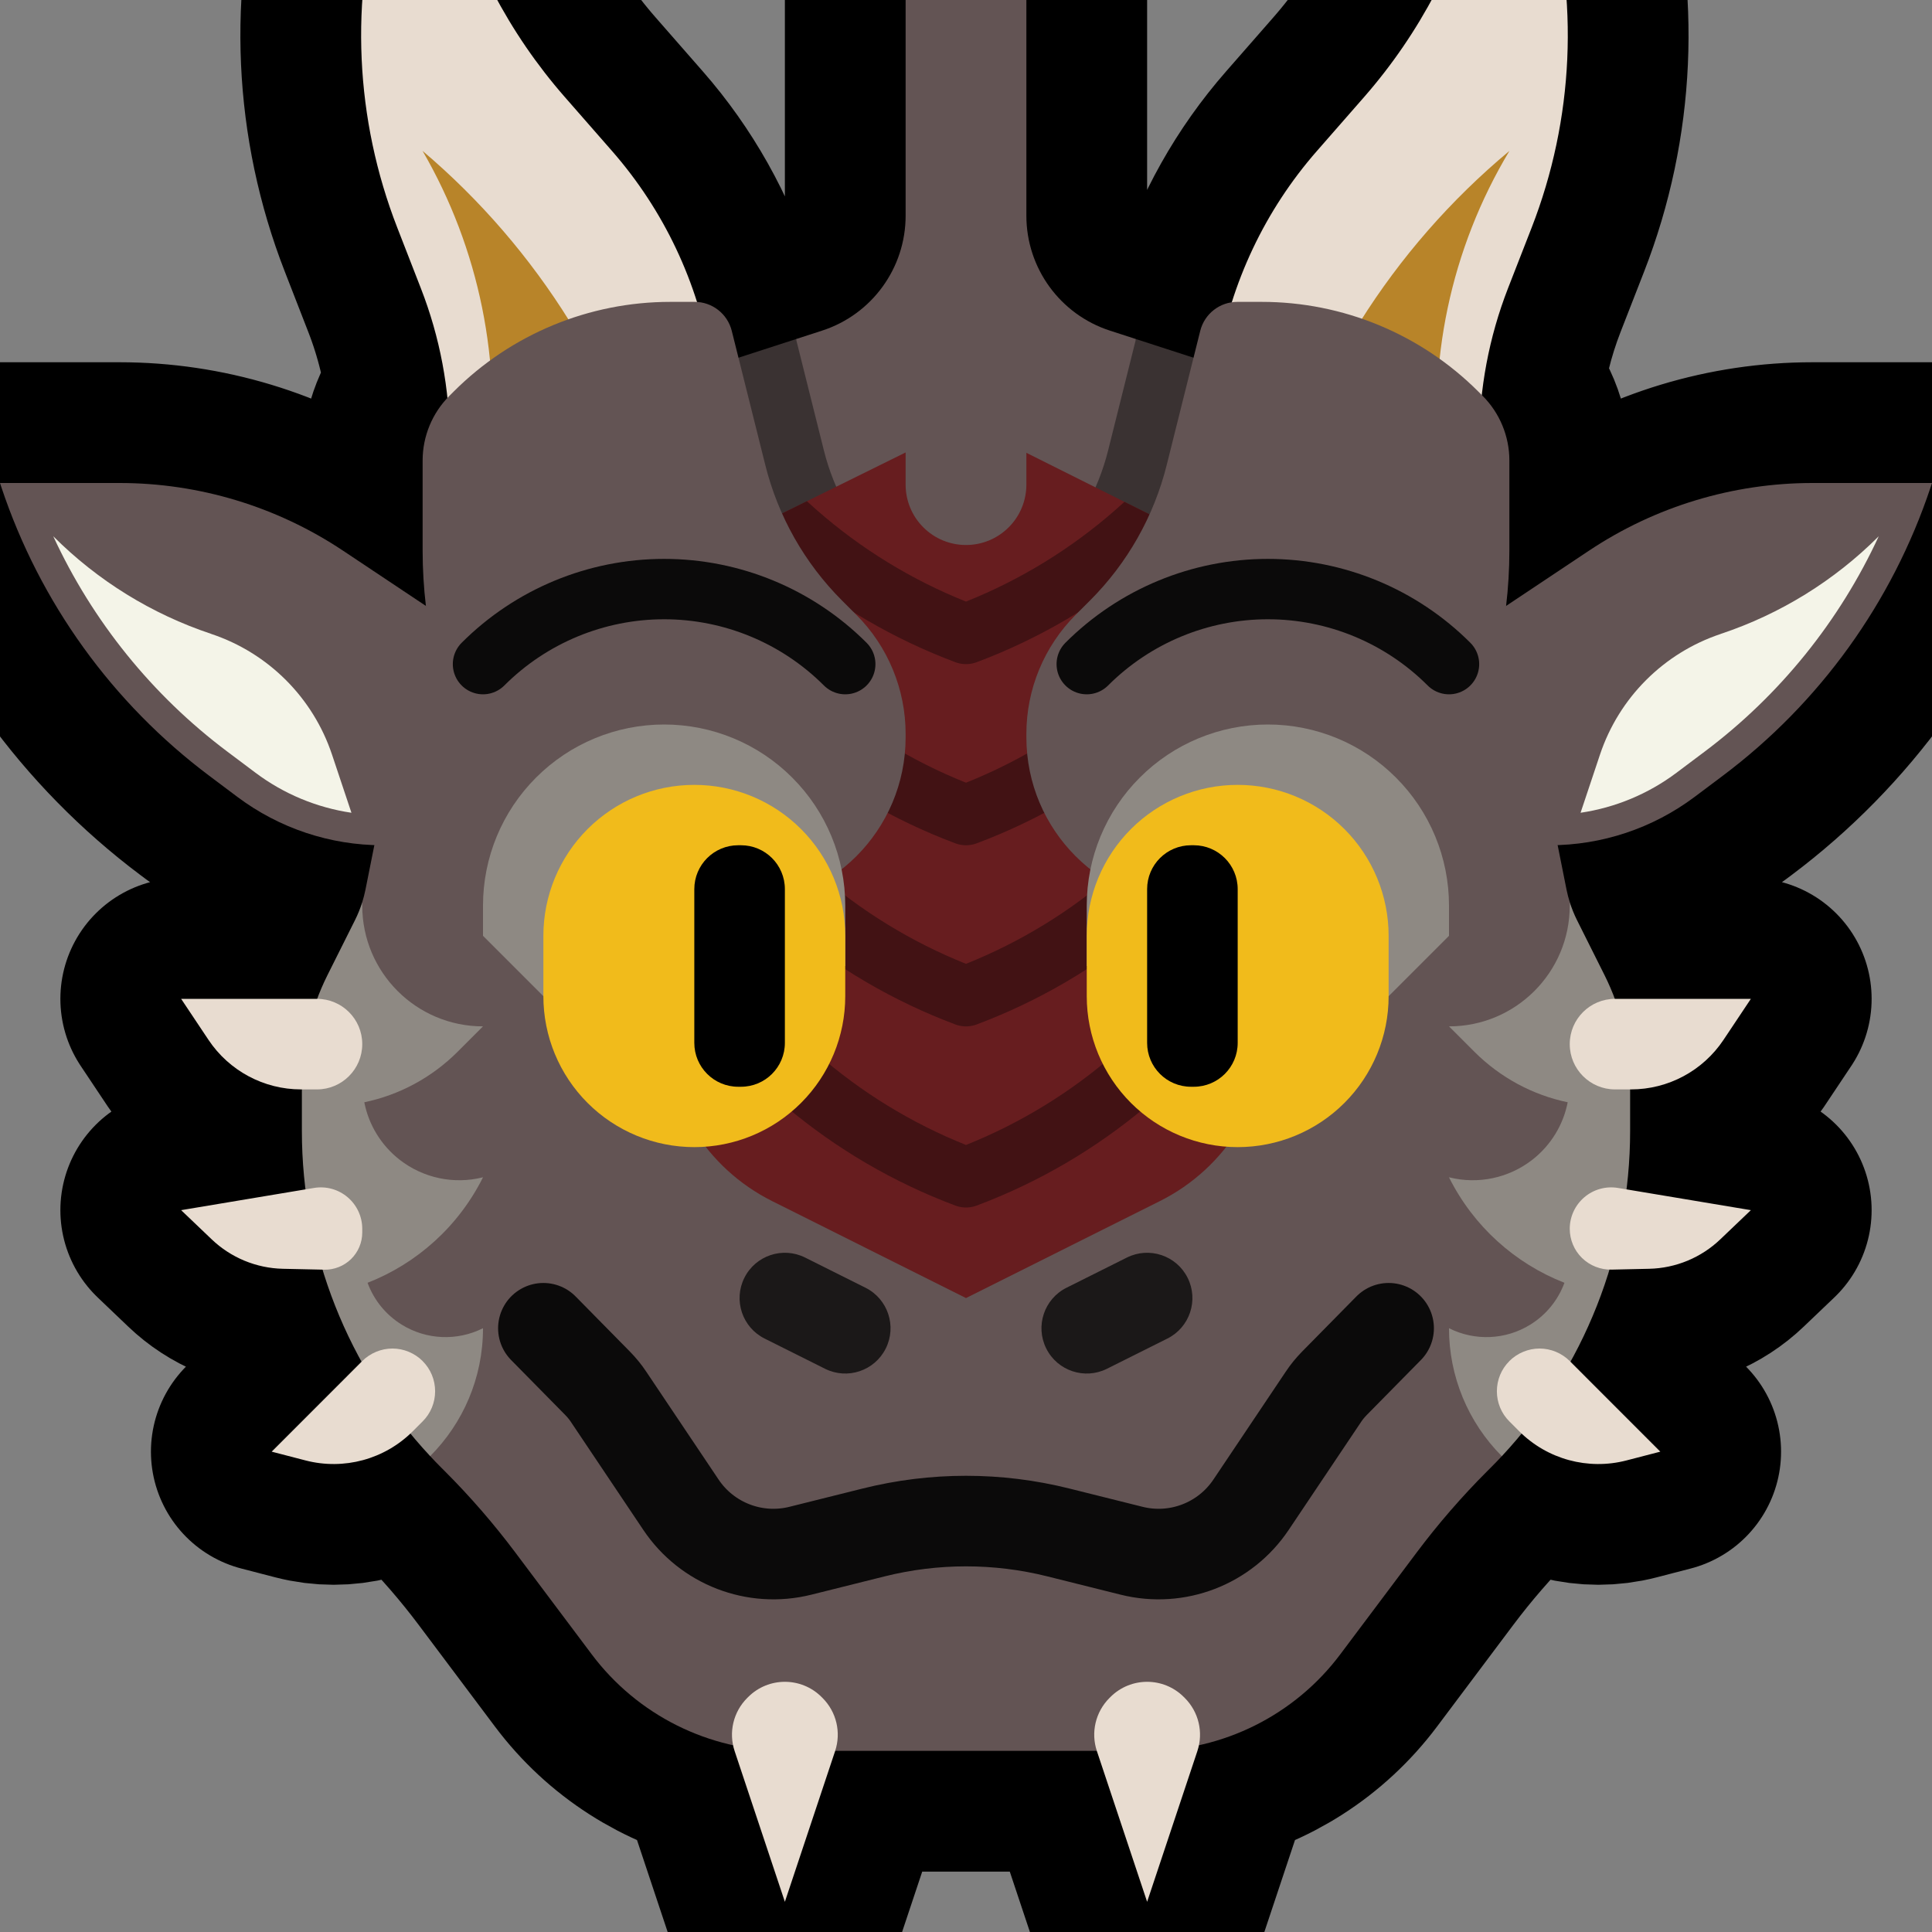 <?xml version="1.0" encoding="UTF-8" standalone="no"?>
<!DOCTYPE svg PUBLIC "-//W3C//DTD SVG 1.1//EN" "http://www.w3.org/Graphics/SVG/1.1/DTD/svg11.dtd">
<svg width="100%" height="100%" viewBox="0 0 32 32" version="1.1" xmlns="http://www.w3.org/2000/svg" xmlns:xlink="http://www.w3.org/1999/xlink" xml:space="preserve" xmlns:serif="http://www.serif.com/" style="fill-rule:evenodd;clip-rule:evenodd;stroke-linecap:round;stroke-linejoin:round;stroke-miterlimit:1.5;">
    <rect x="0" y="0" width="32" height="32" fill="#808080" stroke="none"/>
    <rect id="rhor" x="0" y="0" width="32" height="32" style="fill:none;"/>
    <clipPath id="_clip1">
        <rect x="0" y="0" width="32" height="32"/>
    </clipPath>
    <g clip-path="url(#_clip1)">
        <g id="outline">
            <path d="M12.231,5.925L13.617,5.476C14.442,5.208 15,4.44 15,3.573C15,1.729 15,-1.403 15,-3C15,-3.265 15.105,-3.52 15.293,-3.707C15.48,-3.895 15.735,-4 16,-4C16.265,-4 16.52,-3.895 16.707,-3.707C16.895,-3.52 17,-3.265 17,-3C17,-1.403 17,1.729 17,3.573C17,4.44 17.558,5.208 18.383,5.476L19.769,5.925L19.88,5.479C19.943,5.227 20.152,5.043 20.402,5.007C20.693,4.087 21.171,3.233 21.811,2.502C22.067,2.209 22.336,1.902 22.595,1.606C23.518,0.55 24.177,-0.709 24.517,-2.07C24.761,-3.046 25,-4 25,-4C25,-4 25.296,-2.978 25.621,-1.858C26.158,-0.005 26.069,1.974 25.368,3.773C25.232,4.123 25.098,4.465 24.978,4.773C24.756,5.343 24.61,5.938 24.543,6.543L24.557,6.557C24.84,6.84 25,7.226 25,7.627C25,8.031 25,8.58 25,9.117C25,9.425 24.982,9.732 24.946,10.036L26.32,9.12C27.415,8.39 28.703,8 30.02,8L32,8C31.349,9.954 30.118,11.662 28.47,12.897C28.445,12.916 28.42,12.935 28.395,12.953C27.634,13.524 26.734,13.875 25.794,13.972L25.947,14.737C25.982,14.912 26.04,15.081 26.12,15.24C26.234,15.467 26.412,15.823 26.578,16.155C26.641,16.282 26.697,16.412 26.747,16.544L26.75,16.544C27.638,16.544 29,16.544 29,16.544C29,16.544 28.78,16.873 28.547,17.223C28.205,17.736 27.63,18.044 27.014,18.044L27,18.044L27,18.732C27,19.057 26.98,19.381 26.94,19.7L29,20.044C29,20.044 28.746,20.286 28.494,20.527C28.176,20.831 27.756,21.005 27.316,21.015C27.114,21.019 26.893,21.024 26.691,21.029C26.68,21.029 26.669,21.029 26.658,21.028C26.497,21.559 26.28,22.07 26.012,22.555L27.5,24.044C27.5,24.044 27.246,24.11 26.941,24.189C26.322,24.35 25.666,24.181 25.203,23.745C25.041,23.941 24.87,24.13 24.689,24.311C24.67,24.33 24.651,24.349 24.632,24.368C24.211,24.789 23.821,25.239 23.464,25.715C23.112,26.184 22.638,26.816 22.2,27.4C21.619,28.174 20.785,28.703 19.858,28.907C19.851,28.94 19.843,28.972 19.832,29.004C19.547,29.859 19,31.5 19,31.5C19,31.5 18.453,29.859 18.168,29.004L18.167,29L13.833,29L13.832,29.004C13.547,29.859 13,31.5 13,31.5C13,31.5 12.453,29.859 12.168,29.004C12.157,28.972 12.149,28.94 12.142,28.907C11.215,28.703 10.381,28.174 9.8,27.4C9.362,26.816 8.888,26.184 8.536,25.715C8.179,25.239 7.789,24.789 7.368,24.368C7.349,24.349 7.33,24.33 7.311,24.311C7.13,24.13 6.959,23.941 6.797,23.745C6.334,24.181 5.678,24.35 5.059,24.189C4.754,24.11 4.5,24.044 4.5,24.044L5.988,22.555C5.72,22.071 5.503,21.559 5.342,21.029L4.684,21.015C4.244,21.005 3.824,20.831 3.506,20.527C3.254,20.286 3,20.044 3,20.044L5.06,19.7C5.02,19.381 5,19.057 5,18.732L5,18.044L4.986,18.044C4.37,18.044 3.795,17.736 3.453,17.223C3.22,16.873 3,16.544 3,16.544C3,16.544 4.362,16.544 5.25,16.544L5.253,16.544C5.303,16.412 5.359,16.282 5.422,16.155C5.588,15.823 5.766,15.467 5.88,15.24C5.96,15.081 6.018,14.912 6.053,14.737L6.206,13.972C5.266,13.875 4.366,13.524 3.605,12.953C3.58,12.935 3.555,12.916 3.53,12.897C1.882,11.662 0.651,9.954 0,8L1.98,8C3.297,8 4.585,8.39 5.68,9.12L7.054,10.036C7.018,9.732 7,9.425 7,9.117C7,8.58 7,8.031 7,7.627C7,7.241 7.147,6.87 7.411,6.59C7.346,5.969 7.198,5.357 6.97,4.773C6.851,4.465 6.717,4.123 6.581,3.773C5.88,1.974 5.791,-0.005 6.328,-1.858C6.653,-2.978 6.949,-4 6.949,-4C6.949,-4 7.187,-3.046 7.431,-2.07C7.771,-0.709 8.43,0.55 9.354,1.606C9.613,1.902 9.882,2.209 10.138,2.502C10.777,3.232 11.254,4.084 11.545,5.001C11.818,5.018 12.052,5.21 12.12,5.479L12.231,5.925Z" style="fill:none;stroke:#000;stroke-width:4px;"/>
        </g>
        <g id="emoji">
            <g id="horns-group" serif:id="horns group">
                <g id="horns">
                    <path d="M24.5,9L24.5,7.317C24.5,6.447 24.662,5.584 24.978,4.773C25.098,4.465 25.232,4.123 25.368,3.773C26.069,1.974 26.158,-0.005 25.621,-1.858C25.296,-2.978 25,-4 25,-4C25,-4 24.761,-3.046 24.517,-2.07C24.177,-0.709 23.518,0.55 22.595,1.606C22.336,1.902 22.067,2.209 21.811,2.502C20.954,3.481 20.387,4.68 20.173,5.963C20.078,6.531 20,7 20,7L24.5,9ZM7.449,9L7.449,7.317C7.449,6.447 7.287,5.584 6.97,4.773C6.851,4.465 6.717,4.123 6.581,3.773C5.88,1.974 5.791,-0.005 6.328,-1.858C6.653,-2.978 6.949,-4 6.949,-4C6.949,-4 7.187,-3.046 7.431,-2.07C7.771,-0.709 8.43,0.55 9.354,1.606C9.613,1.902 9.882,2.209 10.138,2.502C10.995,3.481 11.562,4.68 11.776,5.963C11.87,6.531 11.949,7 11.949,7L7.449,9Z" style="fill:#e8dcd0;"/>
                    <path d="M24,9C24,9 23.94,8.52 23.862,7.892C23.627,6.018 24.028,4.12 25,2.501L25,2.5C23.051,4.125 21.668,6.327 21.053,8.788C21.019,8.922 21,9 21,9L24,9ZM7.949,9C7.949,9 8.01,8.507 8.09,7.866C8.323,6.007 7.94,4.122 7,2.501L7,2.5C8.917,4.126 10.277,6.312 10.886,8.75C10.925,8.907 10.949,9 10.949,9L7.949,9Z" style="fill:#b88429;"/>
                </g>
            </g>
            <g id="ears">
                <path d="M22,12C22,12 24.545,10.304 26.32,9.12C27.415,8.39 28.703,8 30.02,8C31.013,8 32,8 32,8C32,8 31.991,8.026 31.976,8.073C31.34,9.979 30.139,11.646 28.532,12.851C28.371,12.972 28.215,13.089 28.067,13.2C27.374,13.719 26.532,14 25.667,14C24.503,14 23,14 23,14L22,12ZM10,12C10,12 7.455,10.304 5.68,9.12C4.585,8.39 3.297,8 1.98,8C0.987,8 -0,8 -0,8C-0,8 0.009,8.026 0.024,8.073C0.66,9.979 1.861,11.646 3.468,12.851C3.629,12.972 3.785,13.089 3.933,13.2C4.626,13.719 5.468,14 6.333,14C7.497,14 9,14 9,14L10,12Z" style="fill:#635454;"/>
                <path d="M31.118,8.882C30.469,10.287 29.479,11.516 28.232,12.451C28.071,12.572 27.915,12.689 27.767,12.8C27.299,13.151 26.753,13.377 26.179,13.462L26.5,12.501C26.815,11.556 27.556,10.815 28.501,10.5C28.501,10.5 28.501,10.5 28.502,10.499C29.487,10.171 30.382,9.618 31.117,8.883L31.118,8.882ZM0.882,8.882L0.883,8.883C1.618,9.618 2.513,10.171 3.498,10.499C3.499,10.5 3.499,10.5 3.499,10.5C4.444,10.815 5.185,11.556 5.5,12.501L5.821,13.462C5.247,13.377 4.701,13.151 4.233,12.8C4.085,12.689 3.929,12.572 3.768,12.451C2.521,11.516 1.531,10.287 0.882,8.882Z" style="fill:#f4f4e8;"/>
            </g>
            <g id="head">
                <g>
                    <path d="M6,14.943C6.021,14.875 6.039,14.807 6.053,14.737C6.172,14.139 6.473,12.637 6.703,11.484C6.892,10.539 7.471,9.717 8.297,9.222C8.386,9.168 8.477,9.114 8.57,9.058C10.815,7.711 13.382,7 16,7C16,7 16,7 16,7C18.618,7 21.185,7.711 23.43,9.058C23.523,9.114 23.614,9.168 23.703,9.222C24.529,9.717 25.108,10.539 25.297,11.484C25.527,12.637 25.828,14.139 25.947,14.737C25.961,14.807 25.979,14.875 26,14.943C26,14.943 26.591,18.558 26.283,21.014C26.148,22.091 25.287,23.225 24.875,24.119C24.814,24.184 24.752,24.248 24.689,24.311C24.67,24.33 24.651,24.349 24.632,24.368C24.211,24.789 23.821,25.239 23.464,25.715C23.112,26.184 22.638,26.816 22.2,27.4C21.445,28.407 20.259,29 19,29C17.257,29 14.743,29 13,29C11.741,29 10.555,28.407 9.8,27.4C9.362,26.816 8.888,26.184 8.536,25.715C8.179,25.239 7.789,24.789 7.368,24.368C7.349,24.349 7.33,24.33 7.311,24.311C7.248,24.248 7.185,24.183 7.125,24.118C6.876,23.511 5.896,22.471 5.678,21C5.321,18.587 6,14.943 6,14.943Z" style="fill:#635454;"/>
                    <path d="M26,14.943L26,15C26,16.105 25.105,17 24,17L24.419,17.419C24.853,17.853 25.393,18.138 25.966,18.257C25.893,18.631 25.687,18.969 25.382,19.208C24.991,19.513 24.482,19.621 24.002,19.5L24,19.5C24.406,20.313 25.094,20.927 25.912,21.247C25.808,21.531 25.611,21.777 25.345,21.941C24.939,22.192 24.431,22.215 24.003,22.001C24.001,22 24,22 24,22L24,22.002C24,22.796 24.315,23.557 24.875,24.119C26.238,22.66 27,20.735 27,18.732C27,18.449 27,18.181 27,17.944C27,17.323 26.855,16.711 26.578,16.155C26.412,15.823 26.234,15.467 26.12,15.24C26.072,15.144 26.032,15.044 26,14.943ZM6,14.943L6,15C6,16.105 6.895,17 8,17L7.581,17.419C7.147,17.853 6.607,18.138 6.034,18.257C6.107,18.631 6.313,18.969 6.618,19.208C7.009,19.513 7.518,19.621 7.998,19.5L8,19.5C7.594,20.313 6.906,20.927 6.088,21.247C6.192,21.531 6.389,21.777 6.655,21.941C7.061,22.192 7.569,22.215 7.997,22.001L8,22C8,22.827 7.666,23.575 7.125,24.118C5.762,22.659 5,20.735 5,18.732C5,18.449 5,18.181 5,17.944C5,17.323 5.145,16.711 5.422,16.155C5.588,15.823 5.766,15.467 5.88,15.24C5.928,15.144 5.968,15.044 6,14.943Z" style="fill:#8e8983;"/>
                </g>
                <g id="head-thing" serif:id="head thing">
                    <path d="M13.185,5.616L12,6L12,10L15.327,10C15.199,9.814 13.185,5.616 13.185,5.616ZM18.815,5.616C18.815,5.616 16.801,9.814 16.673,10L20,10L20,6L18.815,5.616Z" style="fill:#3a3232;"/>
                    <path d="M13.185,5.616L13.646,7.46C13.814,8.133 14.162,8.748 14.653,9.238C14.732,9.318 14.812,9.398 14.89,9.476C15.052,9.638 15.199,9.814 15.327,10L16.673,10C16.801,9.814 16.948,9.638 17.11,9.476C17.188,9.398 17.268,9.318 17.347,9.238C17.838,8.748 18.186,8.133 18.354,7.46L18.815,5.616L18.383,5.476C17.558,5.208 17,4.44 17,3.573C17,1.729 17,-1.403 17,-3C17,-3.265 16.895,-3.52 16.707,-3.707C16.52,-3.895 16.265,-4 16,-4C15.735,-4 15.48,-3.895 15.293,-3.707C15.105,-3.52 15,-3.265 15,-3C15,-1.403 15,1.729 15,3.573C15,4.44 14.442,5.208 13.617,5.476L13.185,5.616Z" style="fill:#635454;"/>
                </g>
                <path id="red-bit" serif:id="red bit" d="M15,7.494L11.987,8.982L11,17C11,18.226 11.693,19.346 12.789,19.894C14.224,20.612 16,21.5 16,21.5C16,21.5 17.776,20.612 19.211,19.894C20.307,19.346 21,18.226 21,17L20,9L17,7.5L17,8.027C17,8.292 16.895,8.547 16.707,8.734C16.52,8.922 16.265,9.027 16,9.027C15.735,9.027 15.48,8.922 15.293,8.734C15.105,8.547 15,8.292 15,8.027L15,7.494Z" style="fill:#671d1f;"/>
                <clipPath id="_clip2">
                    <path d="M15,7.494L11.987,8.982L11,17C11,18.226 11.693,19.346 12.789,19.894C14.224,20.612 16,21.5 16,21.5C16,21.5 17.776,20.612 19.211,19.894C20.307,19.346 21,18.226 21,17L20,9L17,7.5L17,8.027C17,8.292 16.895,8.547 16.707,8.734C16.52,8.922 16.265,9.027 16,9.027C15.735,9.027 15.48,8.922 15.293,8.734C15.105,8.547 15,8.292 15,8.027L15,7.494Z"/>
                </clipPath>
                <g clip-path="url(#_clip2)">
                    <path d="M11,15C11,15 11.15,15.252 11.367,15.619C12.424,17.403 14.058,18.772 15.999,19.5C16,19.5 16,19.5 16,19.5C16,19.5 16,19.5 16.001,19.5C17.942,18.772 19.576,17.403 20.633,15.619C20.85,15.252 21,15 21,15" style="fill:none;stroke:#421214;stroke-width:1px;"/>
                    <path d="M11,12C11,12 11.15,12.252 11.367,12.619C12.424,14.403 14.058,15.772 15.999,16.5C16,16.5 16,16.5 16,16.5C16,16.5 16,16.5 16.001,16.5C17.942,15.772 19.576,14.403 20.633,12.619C20.85,12.252 21,12 21,12" style="fill:none;stroke:#421214;stroke-width:1px;"/>
                    <path d="M11,9C11,9 11.15,9.252 11.367,9.619C12.424,11.403 14.058,12.772 15.999,13.5C16,13.5 16,13.5 16,13.5C16,13.5 16,13.5 16.001,13.5C17.942,12.772 19.576,11.403 20.633,9.619C20.85,9.252 21,9 21,9" style="fill:none;stroke:#421214;stroke-width:1px;"/>
                    <path d="M11,6C11,6 11.15,6.252 11.367,6.619C12.424,8.403 14.058,9.772 15.999,10.5C16,10.5 16,10.5 16,10.5C16,10.5 16,10.5 16.001,10.5C17.942,9.772 19.576,8.403 20.633,6.619C20.85,6.252 21,6 21,6" style="fill:none;stroke:#421214;stroke-width:1px;"/>
                </g>
                <path id="horn-protrusions" serif:id="horn protrusions" d="M20.494,5C20.204,5 19.951,5.197 19.88,5.479C19.744,6.025 19.515,6.942 19.324,7.703C19.112,8.552 18.673,9.327 18.054,9.946C17.975,10.025 17.895,10.105 17.817,10.183C17.294,10.706 17,11.416 17,12.155C17,12.174 17,12.192 17,12.211C17,13.751 18.249,15 19.789,15C20.095,15 20.403,15 20.701,15C22.081,15 23.346,14.227 23.975,12.999C24.031,12.891 24.086,12.783 24.141,12.676C24.706,11.574 25,10.355 25,9.117C25,8.58 25,8.031 25,7.627C25,7.226 24.84,6.84 24.557,6.557C24.534,6.534 24.51,6.51 24.486,6.486C23.534,5.534 22.244,5 20.899,5C20.752,5 20.615,5 20.494,5ZM11.506,5C11.796,5 12.049,5.197 12.12,5.479C12.256,6.025 12.485,6.942 12.676,7.703C12.888,8.552 13.327,9.327 13.946,9.946C14.025,10.025 14.105,10.105 14.183,10.183C14.706,10.706 15,11.416 15,12.155C15,12.174 15,12.192 15,12.211C15,13.751 13.751,15 12.211,15C11.905,15 11.597,15 11.299,15C9.919,15 8.654,14.227 8.025,12.999C7.969,12.891 7.914,12.783 7.859,12.676C7.294,11.574 7,10.355 7,9.117C7,8.58 7,8.031 7,7.627C7,7.226 7.16,6.84 7.443,6.557C7.466,6.534 7.49,6.51 7.514,6.486C8.466,5.534 9.756,5 11.101,5C11.248,5 11.385,5 11.506,5Z" style="fill:#635454;"/>
                <path id="spines" d="M18.168,29.004C18.065,28.695 18.145,28.355 18.376,28.124C18.381,28.119 18.387,28.113 18.392,28.108C18.728,27.772 19.272,27.772 19.608,28.108C19.613,28.113 19.619,28.119 19.624,28.124C19.855,28.355 19.935,28.695 19.832,29.004C19.547,29.859 19,31.5 19,31.5C19,31.5 18.453,29.859 18.168,29.004ZM12.168,29.004C12.065,28.695 12.145,28.355 12.376,28.124C12.381,28.119 12.387,28.113 12.392,28.108C12.728,27.772 13.272,27.772 13.608,28.108C13.613,28.113 13.619,28.119 13.624,28.124C13.855,28.355 13.935,28.695 13.832,29.004C13.547,29.859 13,31.5 13,31.5C13,31.5 12.453,29.859 12.168,29.004ZM7,22.543C6.867,22.411 6.687,22.336 6.5,22.336C6.313,22.336 6.133,22.411 6,22.543C5.408,23.136 4.5,24.044 4.5,24.044C4.5,24.044 4.754,24.11 5.059,24.189C5.696,24.355 6.373,24.171 6.838,23.705C6.893,23.65 6.948,23.596 7,23.543C7.133,23.411 7.207,23.231 7.207,23.044C7.207,22.856 7.133,22.676 7,22.544C7,22.544 7,22.543 7,22.543ZM25,22.543C25.133,22.411 25.313,22.336 25.5,22.336C25.687,22.336 25.867,22.411 26,22.543C26.592,23.136 27.5,24.044 27.5,24.044C27.5,24.044 27.246,24.11 26.941,24.189C26.304,24.355 25.627,24.171 25.162,23.705C25.107,23.65 25.052,23.596 25,23.543C24.867,23.411 24.793,23.231 24.793,23.044C24.793,22.856 24.867,22.676 25,22.544C25,22.544 25,22.543 25,22.543ZM6,20.352C6,20.151 5.911,19.96 5.758,19.83C5.604,19.699 5.401,19.643 5.202,19.676C4.314,19.825 3,20.044 3,20.044C3,20.044 3.254,20.286 3.506,20.527C3.824,20.831 4.244,21.005 4.684,21.015C4.906,21.02 5.152,21.025 5.371,21.03C5.536,21.033 5.696,20.97 5.815,20.854C5.933,20.738 6,20.58 6,20.414C6,20.393 6,20.373 6,20.352ZM26,20.352C26,20.151 26.089,19.96 26.242,19.83C26.396,19.699 26.599,19.643 26.798,19.676C27.686,19.825 29,20.044 29,20.044C29,20.044 28.746,20.286 28.494,20.527C28.176,20.831 27.756,21.005 27.316,21.015C27.114,21.019 26.893,21.024 26.691,21.029C26.509,21.032 26.333,20.963 26.203,20.836C26.073,20.709 26,20.534 26,20.353C26,20.352 26,20.352 26,20.352ZM26,17.293C26,16.879 26.336,16.544 26.75,16.544C27.638,16.544 29,16.544 29,16.544C29,16.544 28.78,16.873 28.547,17.223C28.205,17.736 27.63,18.044 27.014,18.044C26.925,18.044 26.836,18.044 26.75,18.044C26.336,18.044 26,17.708 26,17.294C26,17.294 26,17.293 26,17.293ZM6,17.293C6,16.879 5.664,16.544 5.25,16.544C4.362,16.544 3,16.544 3,16.544C3,16.544 3.22,16.873 3.453,17.223C3.795,17.736 4.37,18.044 4.986,18.044C5.075,18.044 5.164,18.044 5.25,18.044C5.664,18.044 6,17.708 6,17.294C6,17.294 6,17.293 6,17.293Z" style="fill:#e8dcd0;"/>
            </g>
            <g id="face">
                <path d="M9,22C9,22 9.647,22.657 9.9,22.914C9.966,22.982 10.027,23.055 10.079,23.134C10.28,23.433 10.821,24.24 11.278,24.922C11.711,25.569 12.503,25.874 13.258,25.685C13.643,25.589 14.07,25.482 14.471,25.382C15.475,25.131 16.525,25.131 17.529,25.382C17.93,25.482 18.357,25.589 18.742,25.685C19.497,25.874 20.289,25.569 20.722,24.922C21.179,24.24 21.72,23.433 21.921,23.134C21.973,23.055 22.034,22.982 22.1,22.914C22.353,22.657 23,22 23,22" style="fill:none;stroke:#0b0a0a;stroke-width:1.5px;"/>
                <path d="M18,16L18,15C18,14.204 18.316,13.441 18.879,12.879C19.441,12.316 20.204,12 21,12C21.796,12 22.559,12.316 23.121,12.879C23.684,13.441 24,14.204 24,15C24,15.302 24,15.5 24,15.5L23,16.5L18,16ZM14,16L14,15C14,14.204 13.684,13.441 13.121,12.879C12.559,12.316 11.796,12 11,12C10.204,12 9.441,12.316 8.879,12.879C8.316,13.441 8,14.204 8,15C8,15.302 8,15.5 8,15.5L9,16.5L14,16Z" style="fill:#8e8983;"/>
                <g id="eyes">
                    <rect x="9" y="13" width="5" height="6" style="fill:none;"/>
                    <clipPath id="_clip3">
                        <rect x="9" y="13" width="5" height="6"/>
                    </clipPath>
                    <g clip-path="url(#_clip3)">
                        <path d="M9,15.5C9,14.837 9.263,14.201 9.732,13.732C10.201,13.263 10.837,13 11.5,13C12.163,13 12.799,13.263 13.268,13.732C13.737,14.201 14,14.837 14,15.5C14,15.831 14,16.169 14,16.5C14,17.163 13.737,17.799 13.268,18.268C12.799,18.737 12.163,19 11.5,19C10.837,19 10.201,18.737 9.732,18.268C9.263,17.799 9,17.163 9,16.5C9,16.169 9,15.831 9,15.5Z" style="fill:#f1bb1b;"/>
                        <clipPath id="_clip4">
                            <path d="M9,15.5C9,14.837 9.263,14.201 9.732,13.732C10.201,13.263 10.837,13 11.5,13C12.163,13 12.799,13.263 13.268,13.732C13.737,14.201 14,14.837 14,15.5C14,15.831 14,16.169 14,16.5C14,17.163 13.737,17.799 13.268,18.268C12.799,18.737 12.163,19 11.5,19C10.837,19 10.201,18.737 9.732,18.268C9.263,17.799 9,17.163 9,16.5C9,16.169 9,15.831 9,15.5Z"/>
                        </clipPath>
                        <g clip-path="url(#_clip4)">
                            <path d="M11.5,14.727C11.5,14.325 11.825,14 12.227,14C12.242,14 12.258,14 12.273,14C12.675,14 13,14.325 13,14.727C13,15.449 13,16.551 13,17.273C13,17.675 12.675,18 12.273,18C12.258,18 12.242,18 12.227,18C11.825,18 11.5,17.675 11.5,17.273C11.5,16.551 11.5,15.449 11.5,14.727Z"/>
                        </g>
                    </g>
                    <rect x="18" y="13" width="5" height="6" style="fill:none;"/>
                    <clipPath id="_clip5">
                        <rect x="18" y="13" width="5" height="6"/>
                    </clipPath>
                    <g clip-path="url(#_clip5)">
                        <path d="M23,15.5C23,14.837 22.737,14.201 22.268,13.732C21.799,13.263 21.163,13 20.5,13C19.837,13 19.201,13.263 18.732,13.732C18.263,14.201 18,14.837 18,15.5C18,15.831 18,16.169 18,16.5C18,17.163 18.263,17.799 18.732,18.268C19.201,18.737 19.837,19 20.5,19C21.163,19 21.799,18.737 22.268,18.268C22.737,17.799 23,17.163 23,16.5C23,16.169 23,15.831 23,15.5Z" style="fill:#f1bb1b;"/>
                        <clipPath id="_clip6">
                            <path d="M23,15.5C23,14.837 22.737,14.201 22.268,13.732C21.799,13.263 21.163,13 20.5,13C19.837,13 19.201,13.263 18.732,13.732C18.263,14.201 18,14.837 18,15.5C18,15.831 18,16.169 18,16.5C18,17.163 18.263,17.799 18.732,18.268C19.201,18.737 19.837,19 20.5,19C21.163,19 21.799,18.737 22.268,18.268C22.737,17.799 23,17.163 23,16.5C23,16.169 23,15.831 23,15.5Z"/>
                        </clipPath>
                        <g clip-path="url(#_clip6)">
                            <path d="M20.5,14.727C20.5,14.325 20.175,14 19.773,14C19.758,14 19.742,14 19.727,14C19.325,14 19,14.325 19,14.727C19,15.449 19,16.551 19,17.273C19,17.675 19.325,18 19.727,18C19.742,18 19.758,18 19.773,18C20.175,18 20.5,17.675 20.5,17.273C20.5,16.551 20.5,15.449 20.5,14.727Z"/>
                        </g>
                    </g>
                </g>
                <path d="M18.665,20.829L17.665,21.329C17.294,21.514 17.144,21.965 17.329,22.335C17.514,22.706 17.965,22.856 18.335,22.671L19.335,22.171C19.706,21.986 19.856,21.535 19.671,21.165C19.486,20.794 19.035,20.644 18.665,20.829ZM12.665,22.171L13.665,22.671C14.035,22.856 14.486,22.706 14.671,22.335C14.856,21.965 14.706,21.514 14.335,21.329L13.335,20.829C12.965,20.644 12.514,20.794 12.329,21.165C12.144,21.535 12.294,21.986 12.665,22.171Z" style="fill:#1b1818;"/>
                <path d="M18,11C18,11 18,11 18,11C18.796,10.204 19.875,9.757 21,9.757C22.125,9.757 23.204,10.204 24,11C24,11 24,11 24,11" style="fill:none;stroke:#0b0a0a;stroke-width:1px;"/>
                <path d="M14,11C14,11 14,11 14,11C13.204,10.204 12.125,9.757 11,9.757C9.875,9.757 8.796,10.204 8,11C8,11 8,11 8,11" style="fill:none;stroke:#0b0a0a;stroke-width:1px;"/>
            </g>
        </g>
    </g>
</svg>
